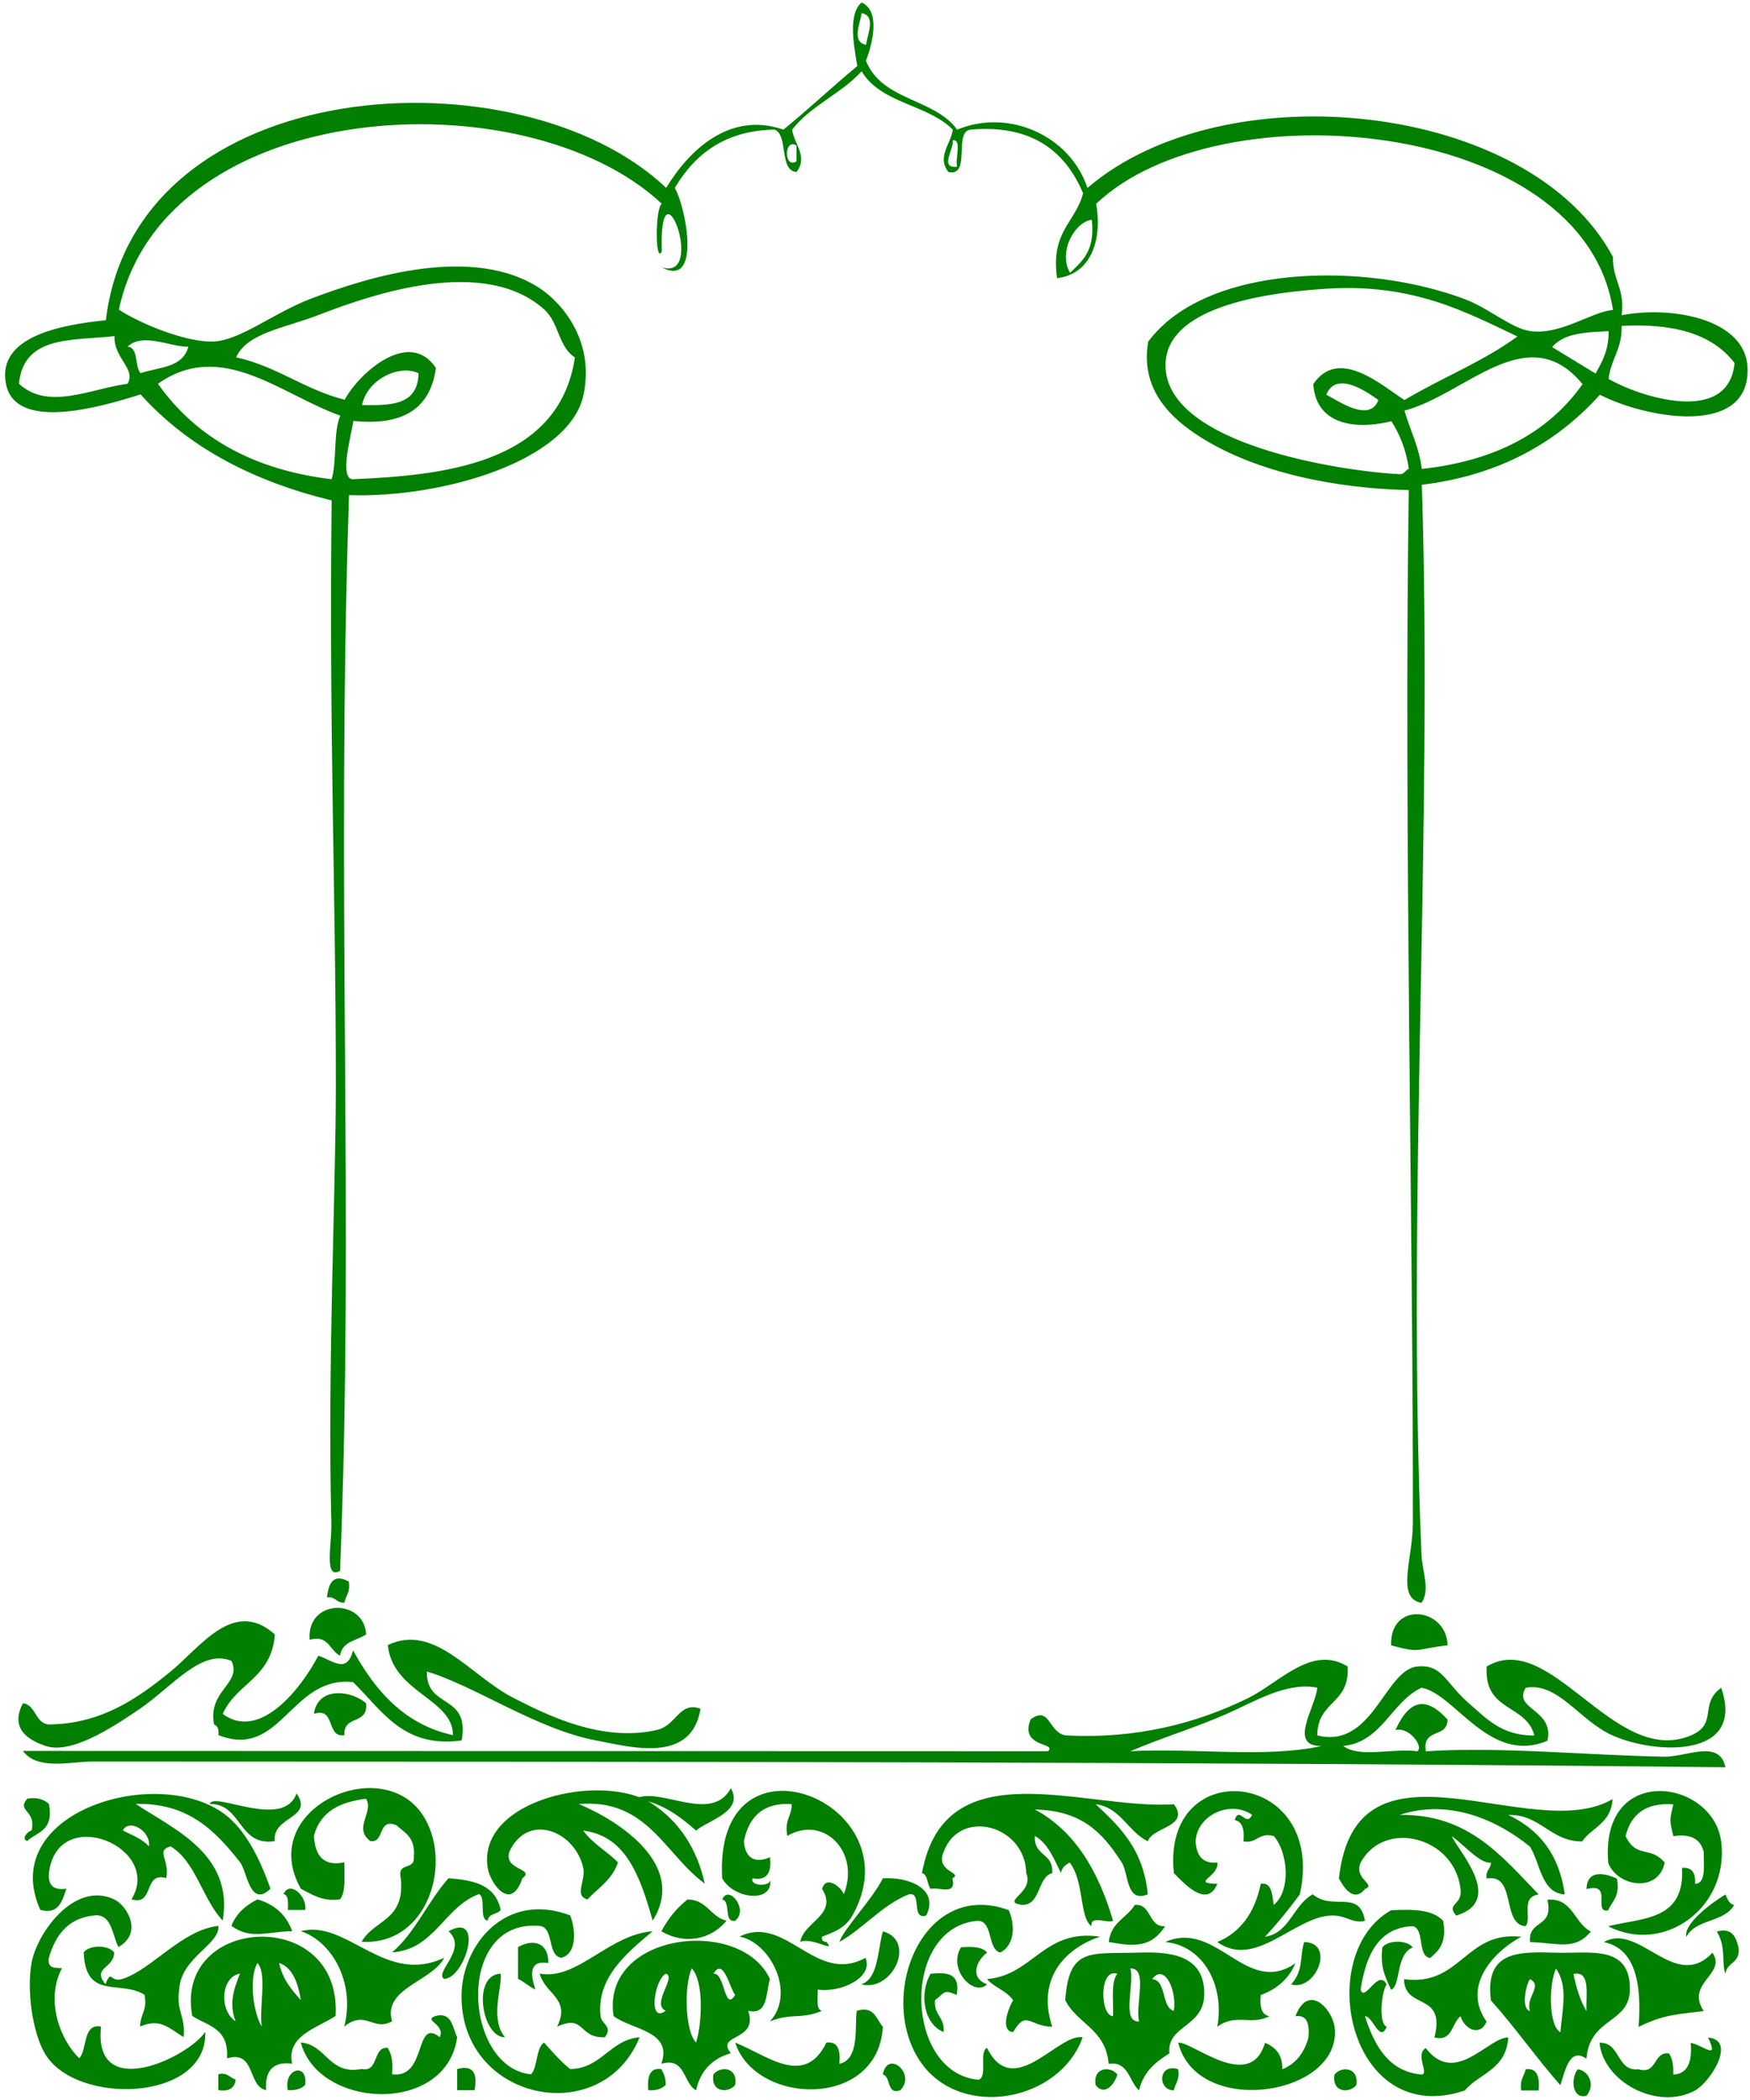 <?xml version="1.0"?><svg width="1000" height="1200" xmlns="http://www.w3.org/2000/svg">
 <title>Abstract</title>
 <g>
  <title>Layer 1</title>
  <g transform="rotate(-179.985 500.66 599.842)" id="svg_1">
   <path d="m87.184,32.474c-12.058,0.58 -9.617,-16.528 -22.337,-15.14c-10.884,-3.186 -8.154,10.245 -17.373,9.084c-1.929,-2.694 -2.668,-6.838 -2.482,-12.112c-7.947,0.404 -10.92,6.864 -9.928,18.168c-7.394,-1.413 -16.406,-10.491 -9.928,3.028c-16.634,-1.451 -1.21,-25.587 7.446,-30.281c21.261,-11.532 52.223,4.605 54.601,27.253z" fill-rule="evenodd" fill="#007f00" clip-rule="evenodd" id="svg_2"/>
   <path d="m94.63,2.193c8.593,-2.12 8.903,10.617 4.964,15.14c-6.256,-0.726 -10.284,-8.927 -4.964,-15.14z" fill-rule="evenodd" fill="#007f00" clip-rule="evenodd" id="svg_3"/>
   <path d="m424.724,108.176c-4.245,-10.043 -2.544,-20.667 4.964,-24.225c7.352,2.126 3.935,17.405 12.409,18.169c44.348,-3.022 42.642,-87.032 0,-90.842c-5.574,1.274 -0.067,16.068 -4.963,18.168c-15.093,-30.495 -40.962,8.92 -54.602,6.056c12.86,-36.394 68.578,-47.061 91.83,-15.14c26.732,36.696 0.362,106.191 -49.638,87.814z" fill-rule="evenodd" fill="#007f00" clip-rule="evenodd" id="svg_4"/>
   <path d="m675.388,105.148c-3.474,-9.11 -3.619,-21.985 4.964,-24.225c8.304,0.971 4.028,17.291 12.41,18.168c48.525,4.397 43.696,-81.007 4.963,-84.786c-3.986,4.22 -2.642,14.945 -7.445,18.168c-4.731,-5.331 -9.411,-10.724 -14.892,-15.14c-17.993,0.252 -22.709,16.711 -39.71,18.168c21.396,-52.966 102.626,-36.514 101.757,24.224c-0.403,28.66 -25.098,59.331 -62.047,45.421l0,0z" fill-rule="evenodd" fill="#007f00" clip-rule="evenodd" id="svg_5"/>
   <path d="m829.27,32.474c-14.695,-1.255 -16.019,-18.812 -34.752,-15.14c-9.989,-2.094 -6.096,12.749 -14.891,12.112c-2.078,-3.514 -3.273,-8.119 -2.476,-15.14c-20.223,-2.763 -12.606,32.905 -27.301,21.197c-3.278,7.576 9.808,9.475 2.477,12.112c-9.473,2.473 -9.602,-6.447 -12.405,-12.112c6.21,-44.708 79.446,-41.03 89.348,-3.028z" fill-rule="evenodd" fill="#007f00" clip-rule="evenodd" id="svg_6"/>
   <path d="m121.93,5.222c3.309,0 6.618,0 9.928,0c1.049,6.327 -1.701,8.018 -2.482,12.112c-6.536,0.915 -8.144,-4.195 -7.446,-12.112l0,0z" fill-rule="evenodd" fill="#007f00" clip-rule="evenodd" id="svg_7"/>
   <path d="m208.796,65.783c2.616,-3.148 5.124,-21.619 0,-24.224c4.007,-9.463 7.859,6.207 12.409,6.056c-5.584,-17.412 -13.862,-31.543 -32.264,-33.309c-4.783,0.309 3.852,11.286 -2.482,15.14c-16.903,-22.086 -35.677,6.264 -47.156,6.056c1.283,-18.629 16.458,-20.294 24.819,-30.281c66.121,-22.345 86.866,77.72 42.192,102.954c-12.063,0.587 -23.728,0.681 -29.783,-6.056c-2.207,-12.787 2.529,-17.103 7.446,-21.197c7.461,0.991 2.911,16.635 9.928,18.168c19.193,-0.801 26.69,-15.885 29.782,-36.337c-2.487,-7.381 -10.015,12.415 -14.891,3.028l0,0z" fill-rule="evenodd" fill="#007f00" clip-rule="evenodd" id="svg_8"/>
   <path d="m238.583,14.306c-3.707,4.807 -14.151,4.429 -12.409,-6.056c3.702,-4.801 14.147,-4.429 12.409,6.056z" fill-rule="evenodd" fill="#007f00" clip-rule="evenodd" id="svg_9"/>
   <path d="m327.926,32.474c-7.704,1.047 -41.163,-28.817 -49.638,0c-5.465,-2.416 -9.906,-6.081 -9.927,-15.14c-7.446,3.022 -12.41,9.078 -14.891,18.168c-0.698,7.917 0.904,13.021 7.445,12.112c-7.326,19.31 -21.008,4.081 -22.337,-6.056c-5.108,-39.1 78.288,-52.638 89.348,-9.084z" fill-rule="evenodd" fill="#007f00" clip-rule="evenodd" id="svg_10"/>
   <path d="m330.408,5.222c9.441,0.076 9.043,15.771 -2.482,12.112c-1.05,-6.327 1.701,-8.018 2.482,-12.112z" fill-rule="evenodd" fill="#007f00" clip-rule="evenodd" id="svg_11"/>
   <path d="m332.89,26.418c7.606,-4.857 14.808,-10.201 17.373,-21.197c5.806,5.034 5.998,16.907 17.373,15.14c1.768,20.048 17.838,22.647 24.819,36.337c-2.038,30.729 -14.571,26.357 -42.192,27.253c-16.805,0.542 -37.751,-0.795 -37.228,-24.225c0.413,-18.541 21.613,-17.367 19.855,-33.309zm22.342,48.449c-2.379,-9.21 5.315,-30.71 -4.964,-30.281c2.378,9.21 -5.321,30.71 4.964,30.281zm7.445,-3.028c10.595,3.571 9.959,-23.934 2.482,-24.224c-0.3,8.724 1.355,19.821 -2.482,24.224zm-19.86,-3.028c-8.474,-0.763 -5.052,-16.036 -12.409,-18.168c-1.872,11.538 5.336,27.581 12.409,18.168z" fill-rule="evenodd" fill="#007f00" clip-rule="evenodd" id="svg_12"/>
   <path d="m375.081,8.25c1.738,10.485 -8.702,10.863 -12.409,6.056c1.81,-6.157 7.472,-12.365 12.409,-6.056z" fill-rule="evenodd" fill="#007f00" clip-rule="evenodd" id="svg_13"/>
   <path d="m486.771,5.222c7.968,-2.656 5.145,7.854 9.928,9.084c-2.767,14.44 -19.369,0.183 -9.928,-9.084z" fill-rule="evenodd" fill="#007f00" clip-rule="evenodd" id="svg_14"/>
   <path d="m581.082,32.474c-18.267,-7.23 -39.653,-25.821 -52.119,0c-6.541,0.915 -8.144,-4.195 -7.446,-12.112c-11.938,2.511 -8.593,22.465 -9.927,30.281c-9.995,3.11 -11.024,-4.719 -14.891,-9.084c2.585,-47.187 72.667,-45.087 84.383,-9.084z" fill-rule="evenodd" fill="#007f00" clip-rule="evenodd" id="svg_15"/>
   <path d="m593.487,14.306c-3.708,4.807 -14.147,4.429 -12.405,-6.056c3.708,-4.801 14.147,-4.429 12.405,6.056z" fill-rule="evenodd" fill="#007f00" clip-rule="evenodd" id="svg_16"/>
   <path d="m603.414,5.222c7.528,3.937 5.822,19.146 19.855,15.14c-6.804,18.881 17.337,19.468 27.301,27.253c7.207,47.749 -72.781,57.186 -89.348,21.196c2.373,-8.214 1.091,-20.881 12.41,-18.168c-6.076,-17.657 18.95,-13.008 9.927,-24.224c9.99,-2.952 17.192,-9.305 19.855,-21.197zm2.487,69.646c4.468,-10.031 3.837,-35.864 -2.482,-42.393c-3.511,11.21 -4.503,35.056 2.482,42.393zm14.886,-3.028c6.732,-4.044 10.067,-28.817 0,-21.196c8.531,3.899 -6.587,19.663 0,21.196zm-27.3,0c-6.676,0.839 -6.107,-22.509 -12.405,-12.112c3.072,3.552 6.645,21.853 12.405,12.112z" fill-rule="evenodd" fill="#007f00" clip-rule="evenodd" id="svg_17"/>
   <path d="m630.715,5.222c0.703,7.917 -0.91,13.027 -7.446,12.112c-1.313,-2.435 -2.585,-4.914 -2.477,-9.084c2.203,-2.353 5.6,-3.255 9.923,-3.028z" fill-rule="evenodd" fill="#007f00" clip-rule="evenodd" id="svg_18"/>
   <path d="m729.995,5.222c3.309,0 6.618,0 9.927,0c0,4.037 0,8.075 0,12.112c-8.552,2.353 -11.856,-1.684 -9.927,-12.112z" fill-rule="evenodd" fill="#007f00" clip-rule="evenodd" id="svg_19"/>
   <path d="m836.711,5.222c2.559,12.358 -11.588,16.156 -9.928,3.028c2.208,-2.353 5.605,-3.255 9.928,-3.028z" fill-rule="evenodd" fill="#007f00" clip-rule="evenodd" id="svg_20"/>
   <path d="m849.125,5.222c10.667,2.12 5.869,23.121 22.332,18.168c-1.184,17.607 11.313,18.497 19.86,24.225c10.682,57.564 -85.635,63.192 -81.907,0c10.956,-7.129 28.164,-11.28 24.824,-27.253c10.124,1.249 15.656,-3.104 14.891,-15.14zm4.964,72.674c5.176,-9.273 1.99,-29.29 -2.482,-36.337c1.582,11.191 -3.216,30.161 2.482,36.337zm9.922,-6.056c11.37,-2.012 11.737,-21.72 2.477,-27.252c4.085,9.841 0.972,18.742 -2.477,27.252zm-22.337,6.056c-2.063,-9.589 -7.233,-15.393 -12.404,-21.196c1.675,10.068 4.695,18.49 12.404,21.196z" fill-rule="evenodd" fill="#007f00" clip-rule="evenodd" id="svg_21"/>
   <path d="m876.421,5.222c0,3.028 0,6.056 0,9.084c-5.187,1.287 -6.572,-2.075 -9.928,-3.028c0.6,-5.324 4.271,-6.901 9.928,-6.056l0,0z" fill-rule="evenodd" fill="#007f00" clip-rule="evenodd" id="svg_22"/>
   <path d="m933.504,86.979c3.526,6.807 3.665,17.734 12.409,18.169c14.984,-0.896 23.257,-9.987 27.301,-24.225c1.158,-6.46 -3.547,-5.766 -7.446,-6.056c9.7,-18.276 0.931,-41.144 -9.928,-51.477c-4.679,5.388 -1.83,19.973 -12.404,18.168c4.643,-43.718 -49.86,-17.626 -59.57,-3.028c-1.411,-40.103 74.498,-42.45 91.83,-12.112c6.83,11.948 10.304,35.29 7.445,51.477c-2.999,16.976 -24.379,46.986 -47.155,36.337c-7.198,-3.362 -16.862,-19.064 -2.482,-27.253z" fill-rule="evenodd" fill="#007f00" clip-rule="evenodd" id="svg_23"/>
   <path d="m109.526,8.25c13.743,15.532 25.858,33.044 39.71,48.449c3.562,28.325 -15.6,27.902 -37.228,27.253c-19.142,-0.574 -42.554,4.876 -42.192,-21.196c0.269,-19.361 22.978,-15.752 24.819,-39.365c9.426,6.441 11.83,-5.646 14.891,-15.14l0,-0zm2.482,66.618c3.95,-7.778 4.596,-32.464 -2.482,-36.337c-1.246,14.074 -4.369,26.395 2.482,36.337zm-9.933,-3.028c-1.675,-8.05 -3.904,-15.418 -7.445,-21.196c0.336,9.683 -2.446,23.171 7.445,21.196zm24.819,-3.028c1.939,-2.101 5.522,-16.894 0,-18.168c2.694,7.759 -7.539,14.434 0,18.168z" fill-rule="evenodd" fill="#007f00" clip-rule="evenodd" id="svg_24"/>
   <path d="m181.495,35.502c-6.639,26.269 17.115,15.456 17.373,33.309c-32.502,-4.328 -35.041,27.902 -67.01,24.225c12.921,-6.561 35.175,-26.748 19.855,-48.449c3.417,-8.573 12.373,-4.782 14.891,3.028c5.067,-3.911 4.514,-14.68 14.891,-12.112z" fill-rule="evenodd" fill="#007f00" clip-rule="evenodd" id="svg_25"/>
   <path d="m655.533,35.502c15.486,-0.599 10.993,13.399 27.301,6.056c-8.045,16.156 7.073,18.635 9.928,30.281c-21.66,-3.848 -39.354,22.364 -64.529,24.225c14.741,-12.32 32.145,-26.552 29.787,-48.449c-0.511,-4.713 -7.275,-5.842 -2.487,-12.112z" fill-rule="evenodd" fill="#007f00" clip-rule="evenodd" id="svg_26"/>
   <path d="m712.617,35.502c12.988,-0.41 19.281,35.567 2.482,36.337c-1.138,-6.927 6.401,-25.833 -2.482,-36.337z" fill-rule="evenodd" fill="#007f00" clip-rule="evenodd" id="svg_27"/>
   <path d="m422.242,38.53c7.508,0.416 2.911,13.513 0,18.168c3.739,5.532 10.709,7.122 14.892,12.112c-26.334,2.189 -32.472,29.025 -64.529,24.225c17.637,-5.753 36.923,-22.162 27.3,-51.477c13.444,0.309 14.592,9.898 22.337,-3.028z" fill-rule="evenodd" fill="#007f00" clip-rule="evenodd" id="svg_28"/>
   <path d="m461.947,38.53c11.437,4.466 14.09,22.086 7.446,33.309c-8.94,0.82 -17.167,0.757 -14.892,-12.112c7.793,3.362 6.557,1.419 12.41,-3.028c0.651,-8.863 -5.61,-9.299 -4.964,-18.168z" fill-rule="evenodd" fill="#007f00" clip-rule="evenodd" id="svg_29"/>
   <path d="m64.847,41.558c-2.068,26.748 2.818,45.011 19.855,48.449c-20.02,11.677 -40.698,-28.811 -62.047,-6.056c-8.469,-12.201 15.677,-17.235 4.964,-33.309c15.522,-1.975 22.885,-1.968 37.228,-9.084z" fill-rule="evenodd" fill="#007f00" clip-rule="evenodd" id="svg_30"/>
   <path d="m305.589,41.558c-4.354,24.079 8.314,46.525 29.782,48.449c-29.425,13.116 -46.369,-31.605 -74.456,-12.112c3.987,-9.267 10.931,-14.926 19.855,-18.168c0.693,-6.902 -0.594,-11.381 -4.963,-12.112c10.304,-5.457 19.213,1.886 29.782,-6.056z" fill-rule="evenodd" fill="#007f00" clip-rule="evenodd" id="svg_31"/>
   <path d="m777.151,44.586c10.785,-6.044 15.129,6.864 27.295,-3.028c-6.381,25.36 7.213,48.714 24.824,54.505c-26.091,7.027 -48.154,-31.309 -81.907,-15.14c6.959,-13.765 35.299,-17.437 29.788,-36.337z" fill-rule="evenodd" fill="#007f00" clip-rule="evenodd" id="svg_32"/>
   <path d="m211.278,86.979c-3.315,4.321 -14.059,4.321 -17.373,0c10.01,-4.296 6.639,-22.08 12.409,-24.224c2.828,6.643 6.406,12.377 4.964,24.224z" fill-rule="evenodd" fill="#007f00" clip-rule="evenodd" id="svg_33"/>
   <path d="m437.128,65.783c7.565,-7.368 22.74,8.624 14.892,21.197c-6.117,0.397 -11.955,0.461 -14.892,-3.028c6.681,-5.205 9.7,-14.579 0,-18.169z" fill-rule="evenodd" fill="#007f00" clip-rule="evenodd" id="svg_34"/>
   <path d="m695.249,62.755c3.671,1.577 6.251,4.479 9.927,6.056c0,6.056 0,12.112 0,18.168c-7.714,4.548 -17.306,3.545 -17.373,-9.084c11.313,1.842 10.202,-6.775 7.446,-15.14z" fill-rule="evenodd" fill="#007f00" clip-rule="evenodd" id="svg_35"/>
   <path d="m263.397,65.783c-7.301,8.289 -4.664,14.938 -7.446,24.225c-18.086,-0.347 -6.726,-28.275 7.446,-24.225z" fill-rule="evenodd" fill="#007f00" clip-rule="evenodd" id="svg_36"/>
   <path d="m496.693,96.064c-19.343,-5.286 -5.527,-34.936 12.41,-30.281c-9.83,3.148 -9.287,18.951 -12.41,30.281z" fill-rule="evenodd" fill="#007f00" clip-rule="evenodd" id="svg_37"/>
   <path d="m744.881,96.064c-20.677,11.33 -9.566,-26.723 2.477,-27.253c6.028,3.659 -13.909,16.983 -2.477,27.253z" fill-rule="evenodd" fill="#007f00" clip-rule="evenodd" id="svg_38"/>
   <path d="m15.21,71.839c2.373,6.227 -0.486,15.79 4.964,24.225c-8.573,2.385 -10.915,-2.826 -12.409,-9.084c-1.174,-9.507 6.68,-7.999 7.446,-15.14z" fill-rule="evenodd" fill="#007f00" clip-rule="evenodd" id="svg_39"/>
   <path d="m715.104,108.176c2.001,-2.605 6.794,-1.804 7.44,-6.056c5.155,0.776 0.683,13.298 4.964,15.14c19.777,-7.16 25.32,-31.681 49.643,-33.309c-13.165,11.191 -20.585,29.392 -32.265,42.393c-14.012,-1.078 -26.861,-3.564 -29.782,-18.168z" fill-rule="evenodd" fill="#007f00" clip-rule="evenodd" id="svg_40"/>
   <path d="m126.894,90.007c1.086,13.443 -13.718,7.494 -9.928,24.225c-14.322,1.325 -15.403,-13.506 -24.818,-18.168c9.162,-11.267 19.477,-6.346 34.746,-6.056z" fill-rule="evenodd" fill="#007f00" clip-rule="evenodd" id="svg_41"/>
   <path d="m367.636,90.007c-1.35,11.476 -10.336,13.639 -14.891,21.197c-9.788,0.833 -7.591,-12.945 -17.374,-12.112c7.736,-12.005 16.97,-11.898 32.265,-9.084z" fill-rule="evenodd" fill="#007f00" clip-rule="evenodd" id="svg_42"/>
   <path d="m794.518,90.007c-6.933,12.737 -24.994,11.897 -22.331,36.337c2.182,9.728 -8.185,4.151 -7.446,12.113c-1.075,11.405 5.243,13.79 9.928,18.168c10.987,4.321 6.494,-10.245 14.891,-9.084c10.067,7.45 -2.254,16.774 2.482,24.224c14.229,-1.816 25.884,-6.769 29.782,-21.196c-0.651,-11.318 -5.372,-17.664 -17.373,-15.141c0.026,-8.043 -0.936,-17.291 2.482,-21.196c10.165,-1.299 15.9,2.807 22.337,6.056c25.682,45.383 -45.594,78.099 -69.493,42.393c-17.678,-26.413 -3.65,-74.818 34.741,-72.674z" fill-rule="evenodd" fill="#007f00" clip-rule="evenodd" id="svg_43"/>
   <path d="m623.269,96.064c-3.914,7.336 -8.878,13.393 -14.891,18.168c-10.89,0.164 -13.294,-10.018 -22.332,-12.112c9.033,-11.109 24.266,-13.753 37.223,-6.056z" fill-rule="evenodd" fill="#007f00" clip-rule="evenodd" id="svg_44"/>
   <path d="m82.22,99.092c-19.141,4.908 -43.909,2.952 -42.192,33.308c-5.413,0.549 -7.895,-2.479 -7.446,-9.084c-6.339,0.341 -4.928,10.138 -4.964,18.169c1.882,7.797 7.921,10.522 17.373,9.084c2.228,8.863 2.228,9.305 0,18.168c14.959,1.092 24.084,-4.933 27.301,-18.168c-6.256,-13.084 -14.224,-5.261 -22.337,-15.141c3.63,-17.77 27.57,-13.531 32.264,0c4.71,57.275 -59.974,47.793 -64.529,12.113c-4.814,-37.725 32.704,-64.902 64.529,-48.449z" fill-rule="evenodd" fill="#007f00" clip-rule="evenodd" id="svg_45"/>
   <path d="m868.975,99.092c-2.963,7.488 -8.501,11.841 -14.892,15.14c-9.363,-2.713 -16.302,-8.371 -19.855,-18.168c15.135,-0.296 23.573,-5.009 34.747,3.028z" fill-rule="evenodd" fill="#007f00" clip-rule="evenodd" id="svg_46"/>
   <path d="m139.303,162.681c-16.618,-7.986 -28.893,-21.272 -32.264,-45.421c13.412,0.789 13.816,17.462 19.855,27.253c17.425,14.295 45.253,27.858 74.456,18.168c-39.343,0.562 -58.324,-23.713 -79.42,-45.421c10.693,-1.634 3.764,-13.26 7.446,-18.168c14.11,0.959 5,30.236 22.337,27.252c0.698,4.889 -2.348,5.211 -2.482,9.084c5.899,-0.857 14.669,9.375 22.337,15.141c-2.741,-7.495 -30.962,-36.81 -2.482,-45.421c6.07,7.141 -3.708,5.633 -2.482,15.14c3.33,29.795 43.459,40.191 57.083,15.14c4.131,-9.513 -9.229,-12.37 -2.482,-15.14c6.329,-7.766 12.042,0.675 14.891,6.056c-9.648,88.893 -110.531,18.244 -156.358,45.421c0.905,-14.03 11.701,-16.004 17.373,-24.224c18.242,-0.044 23.671,15.531 42.192,15.14z" fill-rule="evenodd" fill="#007f00" clip-rule="evenodd" id="svg_47"/>
   <path d="m375.081,168.737c-13.531,-12.756 -27.192,-25.366 -29.782,-51.477c12.549,-5.204 10.843,11.841 14.891,18.168c11.396,17.803 23.34,29.657 49.638,30.281c-22.42,-12.005 -36.184,-34.577 -44.674,-63.589c3.604,-1.659 12.828,3.539 12.409,-3.028c6.898,4.983 4.064,25.883 12.41,36.336c2.208,-1.343 4.436,-2.655 4.964,-6.056c4.022,8.214 7.528,17.065 14.891,21.197c0.682,-11.936 -10.61,-9.261 -9.928,-21.197c8.754,-2.441 6.36,-18.483 17.373,-18.168c12.57,1.886 -7.223,6.725 -2.482,18.168c0.585,27.575 37.978,37.258 47.156,12.113c5.052,-11.564 -11.515,-11.722 -4.964,-15.141c-2.549,-10.175 7.72,-4.712 12.41,-6.056c2.135,2.442 1.478,8.29 4.964,9.084c-13.025,71.734 -93.495,35.845 -143.949,39.365c-9.535,-12.819 12.399,-13.008 14.891,-21.196c11.272,5.431 15.548,19.386 29.782,21.196z" fill-rule="evenodd" fill="#007f00" clip-rule="evenodd" id="svg_48"/>
   <path d="m581.082,102.12c6.851,-1.3 2.327,11.286 7.441,12.112c-3.733,8.908 -15.347,-5.911 -7.441,-12.112z" fill-rule="evenodd" fill="#007f00" clip-rule="evenodd" id="svg_49"/>
   <path d="m598.45,123.316c22.844,16.547 32.802,48.803 71.975,45.421c-22.286,-9.229 -62.347,-34.646 -42.192,-66.617c7.032,24.729 14.958,48.373 39.715,51.477c-5.424,-7.513 -13.562,-11.715 -19.855,-18.169c3.309,-10.093 11.272,-14.509 17.368,-21.196c7.994,2.227 0.786,10.68 2.482,18.168c4.788,21.128 31.804,31.751 42.192,9.085c3.49,-10.605 -15.036,-9.532 -7.446,-15.141c6.531,-19.613 18.444,-3.002 19.855,6.056c6.117,39.208 -66.431,55.055 -94.311,36.337c-14.943,-10.03 -25.067,-24.729 -29.783,-45.421z" fill-rule="evenodd" fill="#007f00" clip-rule="evenodd" id="svg_50"/>
   <path d="m846.638,120.288c11.851,-11.204 13.263,9.917 17.373,15.14c14.235,18.1 29.757,34.047 59.565,33.309c-21.339,-14.352 -56.054,-28.483 -49.637,-66.617c11.535,12.169 15.372,33.737 29.782,42.393c8.857,-2.568 0.3,-7.457 2.482,-18.169c13.237,4.038 6.613,-16.156 19.855,-12.112c-18.211,29.77 42.264,54.966 47.156,15.14c0.749,-7.98 -3.439,-9.935 -9.928,-9.084c2.394,-7.173 4.354,-14.875 14.891,-12.112c25.793,57.76 -73.272,85.518 -109.202,51.477c-11.37,-10.775 -18.568,-28.514 -22.337,-39.365zm84.384,33.309c-5.223,-2.713 -11.034,-4.706 -14.892,-9.084c-1.271,8.857 11.396,16.061 14.892,9.084z" fill-rule="evenodd" fill="#007f00" clip-rule="evenodd" id="svg_51"/>
   <path d="m82.22,108.176c9.162,-1.779 -3.097,16.345 12.409,12.112c-0.346,11.866 -11.132,8.838 -17.373,6.056c-1.965,-10.472 2.761,-12.781 4.964,-18.168z" fill-rule="evenodd" fill="#007f00" clip-rule="evenodd" id="svg_52"/>
   <path d="m826.783,108.176c3.309,0 6.618,0 9.928,0c-0.213,4.296 -0.409,8.573 2.481,9.084c-3.629,8.081 -13.614,-1.268 -12.409,-9.084z" fill-rule="evenodd" fill="#007f00" clip-rule="evenodd" id="svg_53"/>
   <path d="m638.165,171.765c-13.862,7.343 -43.432,-14.579 -54.606,6.056c-7.575,-13.405 13.087,-18.263 19.855,-24.224c9.695,8.365 19.757,16.276 34.751,18.168z" fill-rule="evenodd" fill="#007f00" clip-rule="evenodd" id="svg_54"/>
   <path d="m15.21,189.934c291.242,3.104 620.463,3.028 933.186,3.028c12.508,0 31.396,-5.236 39.71,6.056c-195.246,0 -390.482,0 -585.723,0c-5.543,5.015 16.505,1.861 9.928,18.168c-10.936,8.277 -10.321,-7.494 -19.855,-9.084c-40.196,-2.284 -74.989,6.87 -104.239,21.197c-18.087,8.857 -36.577,30.892 -57.083,18.168c-1.298,-21.771 17.244,-19.329 17.373,-39.365c-31.711,-7.974 -38.578,37.491 -57.083,39.365c-14.607,1.476 -15.946,-9.343 -29.783,-21.196c-9.472,-8.113 -18.433,-18.484 -37.228,-18.169c4.912,18.232 28.857,13.242 27.301,39.365c-36.593,22.08 -72.885,-57.647 -116.648,-39.365c-15.874,6.63 -4.426,17.897 -17.373,27.253c-14.157,-40.677 37.869,-38.072 62.047,-27.253c19.219,8.599 30.905,30.514 49.638,27.253c7.673,-12.529 -16.484,-12.081 -12.41,-30.281c33.144,-13.948 52.782,26.899 71.975,30.281c17.29,-8.176 22.564,-31.013 44.674,-33.309c-9.152,-7.002 -28.919,-1.053 -42.192,-3.028c-4.111,2.309 4.586,14.352 12.409,12.112c-8.154,18.049 -17.782,19.222 -29.782,6.056c0.01,-11.084 14.555,-4.441 12.409,-18.168c-42.554,2.839 -95.408,-2.448 -136.503,-3.028c-12.59,-0.177 -31.225,10.239 -34.746,-6.056l0,0zm233.296,45.421c17.626,3.425 35.33,-7.779 52.119,-15.141c18.309,-8.024 36.448,-13.348 54.601,-21.196c-35.578,2.012 -77.76,-4.031 -109.202,3.028c19.612,-0.341 3.19,22.666 2.482,33.309l0,0z" fill-rule="evenodd" fill="#007f00" clip-rule="evenodd" id="svg_55"/>
   <path d="m757.296,244.439c0.46,-21.758 -24.716,-12.238 -19.861,-39.365c33.526,-4.567 45.455,17.216 62.047,33.309c35.595,3.861 41.075,-44.5 76.939,-30.281c-0.399,3.52 0.547,5.388 2.481,6.056c3.733,19.702 -16.163,23.297 -9.927,36.337c16.939,7.255 34.146,-14.938 52.119,-27.253c17.482,-11.979 40.196,-26.438 54.601,-21.196c6.298,2.29 20.936,8.081 12.41,24.225c-7.523,-0.915 -6.975,-11.684 -14.891,-12.113c-29.157,0.316 -49.7,14.087 -69.493,30.281c-17.027,13.929 -36.023,42.197 -59.565,21.196c1.831,-25.013 21.949,-27.719 29.783,-45.421c-21.22,-15.809 -45.103,14.907 -54.602,33.309c-8.578,-2.965 -16.292,-10.604 -19.86,3.028c-12.932,-23.581 -29.731,-42.449 -57.083,-48.449c-0.15,20.793 34.498,24.218 37.228,51.477c-26.799,12.706 -47.119,-17.626 -71.974,-30.28c-19.281,-9.823 -50.372,-25.392 -81.902,-18.169c-11.158,2.555 -12.606,16.503 -24.819,12.112c5.052,-31.845 40.444,-21.757 59.565,-18.168c34.177,6.416 69.699,31.404 96.804,39.365z" fill-rule="evenodd" fill="#007f00" clip-rule="evenodd" id="svg_56"/>
   <path d="m804.446,208.102c10.564,-1.779 4.803,16.352 17.373,12.112c-2.037,15.986 -21.67,13.475 -29.782,6.057c-1.262,-12.643 12.998,-6.347 12.409,-18.169z" fill-rule="evenodd" fill="#007f00" clip-rule="evenodd" id="svg_57"/>
   <path d="m206.314,259.579c0.781,25.777 -31.866,21.55 -32.264,0c19.032,-2.107 14.606,-4.845 32.264,0z" fill-rule="evenodd" fill="#007f00" clip-rule="evenodd" id="svg_58"/>
   <path d="m806.928,253.523c5.962,2.82 6.572,12.169 17.373,9.084c1.83,23.638 -31.287,23.827 -32.264,3.028c5.294,-3.633 13.521,-3.696 14.891,-12.112z" fill-rule="evenodd" fill="#007f00" clip-rule="evenodd" id="svg_59"/>
   <path d="m801.964,295.916c-1.049,-6.327 1.701,-8.018 2.477,-12.112c4.452,-0.385 5.238,3.703 9.927,3.028c-1.091,10.63 -5.227,12.844 -12.404,9.084z" fill-rule="evenodd" fill="#007f00" clip-rule="evenodd" id="svg_60"/>
   <path d="m940.949,65.783c-3.852,9.04 -2.363,0.543 -9.927,3.028c-16.805,5.514 -33.655,27.896 -54.607,30.281c-1.163,-10.579 21.489,-18.137 22.337,-36.337c1.949,-12.472 -3.805,-15.538 -2.477,-27.253c8.708,5.362 13.397,10.958 24.819,6.056c0.057,7.129 -4.276,8.914 -2.482,18.168c14.013,8.63 33.681,-3.306 34.752,24.225c-3.315,4.321 -14.064,4.321 -17.373,0c-0.264,-9.179 12.916,-8.504 4.958,-18.169z" fill-rule="evenodd" fill="#007f00" clip-rule="evenodd" id="svg_61"/>
   <path d="m533.927,62.755c-0.207,-4.795 1.189,-11.551 -2.482,-12.112c12.021,-5.11 16.949,-0.99 29.782,-6.056c-14.963,16.194 -0.196,45.213 17.373,48.449c-26.535,13.146 -43.355,-27.801 -71.974,-12.112c-4.684,-10.869 13.278,-20.048 27.301,-18.168z" fill-rule="evenodd" fill="#007f00" clip-rule="evenodd" id="svg_62"/>
   <path d="m278.288,93.036c-14.058,2.025 -16.251,18.534 -27.3,24.224c-11.582,-9.74 -26.629,3.287 -29.783,-15.14c7.56,-1.754 10.951,3.615 19.855,3.028c21.2,-1.401 42.942,-30.628 64.529,-15.141c-12.937,5.413 -21.37,16.326 -24.819,33.309c-6.546,0.921 -6.401,-6.321 -7.445,-12.112c-10.021,8.289 -8.082,30.173 0,39.365c8.609,2.429 9.539,-4.511 17.373,-3.028c-0.693,6.901 0.594,11.38 4.963,12.112c-2.44,8.485 -6.623,-4.397 -9.927,3.028c12.068,8.567 31.494,0.139 32.264,-15.14c-0.465,-8.517 -4.317,-12.901 -12.409,-12.113c-1.034,-8.238 15.677,-11.866 0,-12.112c5.858,-14.781 19.798,0.978 24.819,6.056c7.326,68.662 -87.755,59.521 -71.975,-12.112c6.231,-8.548 12.849,-16.623 19.855,-24.224z" fill-rule="evenodd" fill="#007f00" clip-rule="evenodd" id="svg_63"/>
   <path d="m528.963,90.007c-5.822,-6.693 8.252,2.996 14.891,0c-1.566,11.312 -21.861,15.589 -12.409,30.281c-2.477,8.498 -11.479,0.309 -12.404,-3.028c-9.644,24.004 11.483,45.573 32.259,33.309c1.794,9.254 -2.534,11.04 -2.477,18.168c15.755,1.054 24.307,-6.68 27.301,-21.196c-0.771,-11.349 -8.304,-12.295 -14.897,-9.084c-1.153,-9.482 2.162,-13.519 9.933,-12.113c1.773,-4.908 -11.706,-4.908 -9.933,0c-2.745,-14.56 20.739,-12.087 27.301,0c5.031,89.707 -111.002,43.693 -74.451,-21.196c3.247,-5.772 8.045,-8.826 17.368,-12.112c0.455,-2.574 -0.967,-2.858 -2.482,-3.028z" fill-rule="evenodd" fill="#007f00" clip-rule="evenodd" id="svg_64"/>
   <path d="m521.512,90.007c-2.316,7.337 -18.454,23.858 -24.819,36.337c-14.002,1.022 -32.398,-5.64 -24.818,-21.196c9.007,-2.915 2.083,13.607 9.927,12.112c15.527,-6.289 25.6,-19.235 39.71,-27.253z" fill-rule="evenodd" fill="#007f00" clip-rule="evenodd" id="svg_65"/>
   <path d="m37.546,93.036c1.748,7.292 -13.95,19.228 -22.337,24.224c-1.101,-2.694 -2.177,-5.419 -4.964,-6.056c5.796,-10.087 21.789,-7.734 27.301,-18.168z" fill-rule="evenodd" fill="#007f00" clip-rule="evenodd" id="svg_66"/>
   <path d="m831.747,174.793c-10.057,-14.446 14.11,-12.951 12.409,-27.252c20.982,-3.394 18.738,21.55 37.228,21.196c-2.161,7.533 -42.13,-15.046 -49.637,6.056z" fill-rule="evenodd" fill="#007f00" clip-rule="evenodd" id="svg_67"/>
   <path d="m985.623,147.541c3.48,1.066 0.217,5.33 -2.477,6.056c-2.751,11.715 8.77,10.775 2.477,18.168c-5.75,0.966 -9.529,-0.485 -12.404,-3.028c-2.891,-15.632 6.846,-15.866 12.404,-21.196z" fill-rule="evenodd" fill="#007f00" clip-rule="evenodd" id="svg_68"/>
   <path d="m397.418,1040.82c3.713,26.74 -10.47,31.64 -14.891,48.45c10.714,25.28 30.631,39.34 64.529,36.34c9.581,-1.44 -0.605,-26.98 12.409,-24.23c6.836,8.7 -1.406,16.08 -2.482,24.23c14.488,14.62 40.905,14.7 52.125,33.31c11.784,-12.87 28.764,-19.41 39.71,-33.31c-1.076,-8.15 -9.317,-15.53 -2.482,-24.23c10.057,0.86 4.478,20.79 12.409,24.23c27.756,-0.45 45.274,-13.4 57.084,-33.31c-6.495,-11.47 -15.207,-57.5 7.44,-45.42c-25.961,-8.03 1.794,65.11 0,9.09c3.842,-7.7 3.842,24.91 0,27.24c78.055,73.09 284.108,61.46 310.235,-60.56c-11.82,-7.81 -38.661,-19.07 -54.602,-18.17c-14.896,0.85 -34.079,16.35 -54.601,24.23c-34.012,13.05 -93.494,31.19 -131.539,6.05c-11.458,-7.57 -31.324,-28.95 -24.819,-60.557c7.781,-37.831 80.449,-59.299 134.021,-57.533c7.451,-228.55 -3.154,-411.136 4.964,-614.698c9.369,-5.299 4.653,15.406 4.964,27.253c2.29,87.845 -2.441,188.32 -2.482,248.301c-0.073,109.068 3.955,199.31 2.482,336.116c44.131,10.756 81.503,29.764 109.202,60.568c21.882,-6.921 71.576,-21.739 76.938,6.056c5.288,27.434 -32.564,33.774 -57.083,36.334c-17.13,142.59 -237.097,154.69 -320.162,75.7c-12.869,21.24 -36.085,43.97 -67.011,33.31c-14.405,11.7 -27.9,24.51 -42.191,36.34c1.923,11.53 5.506,29.58 -2.477,36.34c-10.76,-4.93 -6.417,-22.88 -2.482,-33.31c-9.188,-23.11 -38.883,-21.19 -52.119,-39.36c-29.53,12.28 -64.607,-3.46 -74.457,-33.31c-78.049,67.22 -252.706,49.83 -300.307,-39.36c0.264,-13.45 -6.944,-17.78 -4.964,-33.31c-27.802,5.52 -71.106,-1.67 -71.974,-30.284c-1.2,-39.623 58.365,-28.527 84.384,-15.134c25.114,-27.908 58.164,-46.127 101.757,-51.477c-6.479,-197.361 8.604,-409.47 0,-611.67c-0.393,-9.26 -5.124,-19.726 0,-27.252c14.777,2.731 5.005,24.861 4.964,45.421c-0.311,159.339 5.331,400.922 2.482,590.473c40.377,0.845 86.508,9.576 119.13,30.281c16.561,10.516 34.57,27.057 29.782,54.512c-33.071,44.54 -124.326,45.8 -181.177,24.22c-13.495,-5.12 -26.551,-16.72 -37.228,-18.16c-17.368,-2.35 -35.01,11.14 -47.156,12.11c16.825,109.52 225.319,127.44 295.344,60.56c-3.77,-21.2 3.459,-40.5 22.331,-42.42l0,0zm-19.855,33.31c9.845,-1.21 19.395,-18.59 12.41,-30.29c-6.965,6.65 -14.442,12.66 -12.41,30.29zm79.42,45.42c-0.708,-5.27 7.927,-16.25 -2.482,-15.13c1.36,4.39 -2.9,15.64 2.482,15.13zm-213.441,-84.79c29.333,-1.89 90.335,-8.74 91.829,-42.388c2.069,-46.614 -101.338,-62.031 -134.021,-63.59c-2.487,-0.012 -2.952,2.454 -4.964,3.022c1.51,11.28 5.259,19.834 9.928,27.253c18.505,-4.624 42.983,-3.293 44.674,21.196c-14.53,21.527 -39.26,-0.851 -52.12,-9.084c-21.075,12.642 -44.922,21.903 -64.528,36.341c29.73,14.09 59.74,30.44 109.202,27.25zm-146.431,-54.494c31.417,38.144 66.665,-5.936 101.757,-15.14c-3.226,-11.204 -8.231,-20.238 -9.927,-33.309c-40.253,4.378 -71.525,19.72 -91.83,48.449zm116.649,-9.091c6.189,4.372 23.981,17.172 29.782,3.028c-6.913,-3.482 -24.705,-16.282 -29.782,-3.028zm-203.514,21.197c13.164,17.238 35.972,22.728 64.529,21.188c-0.305,-13.49 6.122,-18.772 7.446,-30.279c-16.375,-9.589 -68.495,-27.404 -71.974,9.091zm71.974,18.168c12.776,-0.56 25.584,-1.08 32.265,-9.08c-8.294,-5.019 -16.526,-10.123 -24.819,-15.138c-3.63,6.662 -7.539,13.002 -7.446,24.218zm426.888,181.68c1.075,-6.73 5.703,-16.42 -2.482,-18.16c-1.081,6.73 -5.708,16.42 2.482,18.16zm37.223,-84.78c0,3.03 0,6.05 0,9.08c7.239,4.46 7.239,-13.53 0,-9.08zm126.581,-112.04c9.483,6.07 9.11,19.8 17.368,27.25c34.089,30.76 97.377,9.27 129.062,-3.03c19.53,-7.57 40.853,-10.18 47.151,-24.22c-23.169,-5.034 -39.369,-18.579 -62.047,-24.225c-7.87,14.907 -36.871,41.175 -52.119,18.169c3.443,-25.076 21.023,-32.899 47.155,-30.281c1.019,-7.362 8.573,-33.845 0,-33.309c-49.492,2.284 -117.48,7.999 -126.57,69.646zm134.016,-33.309c33.686,11.854 67.869,43.939 104.239,18.175c-22.255,-31.404 -55.574,-49.282 -99.275,-54.512c-3.092,10.353 -0.838,27.24 -4.964,36.337zm-44.669,24.225c11.045,5.356 29.452,-3.672 32.259,-18.175c-15.852,-0.164 -31.876,-0.53 -32.259,18.175zm166.281,-6.05c-5.13,8.472 8.102,14.774 7.445,27.244c23.377,-2.76 51.949,0.8 54.602,-27.244c-16.877,-15.399 -40.46,-2.927 -62.047,0zm-34.746,21.194c10.191,-0.21 26.132,8.33 34.746,0c-6.36,-0.31 -3.986,-11.283 -7.441,-15.138c-10.336,3.539 -24.064,2.94 -27.305,15.138z" fill-rule="evenodd" fill="#007f00" clip-rule="evenodd" id="svg_69"/>
  </g>
 </g>
</svg>